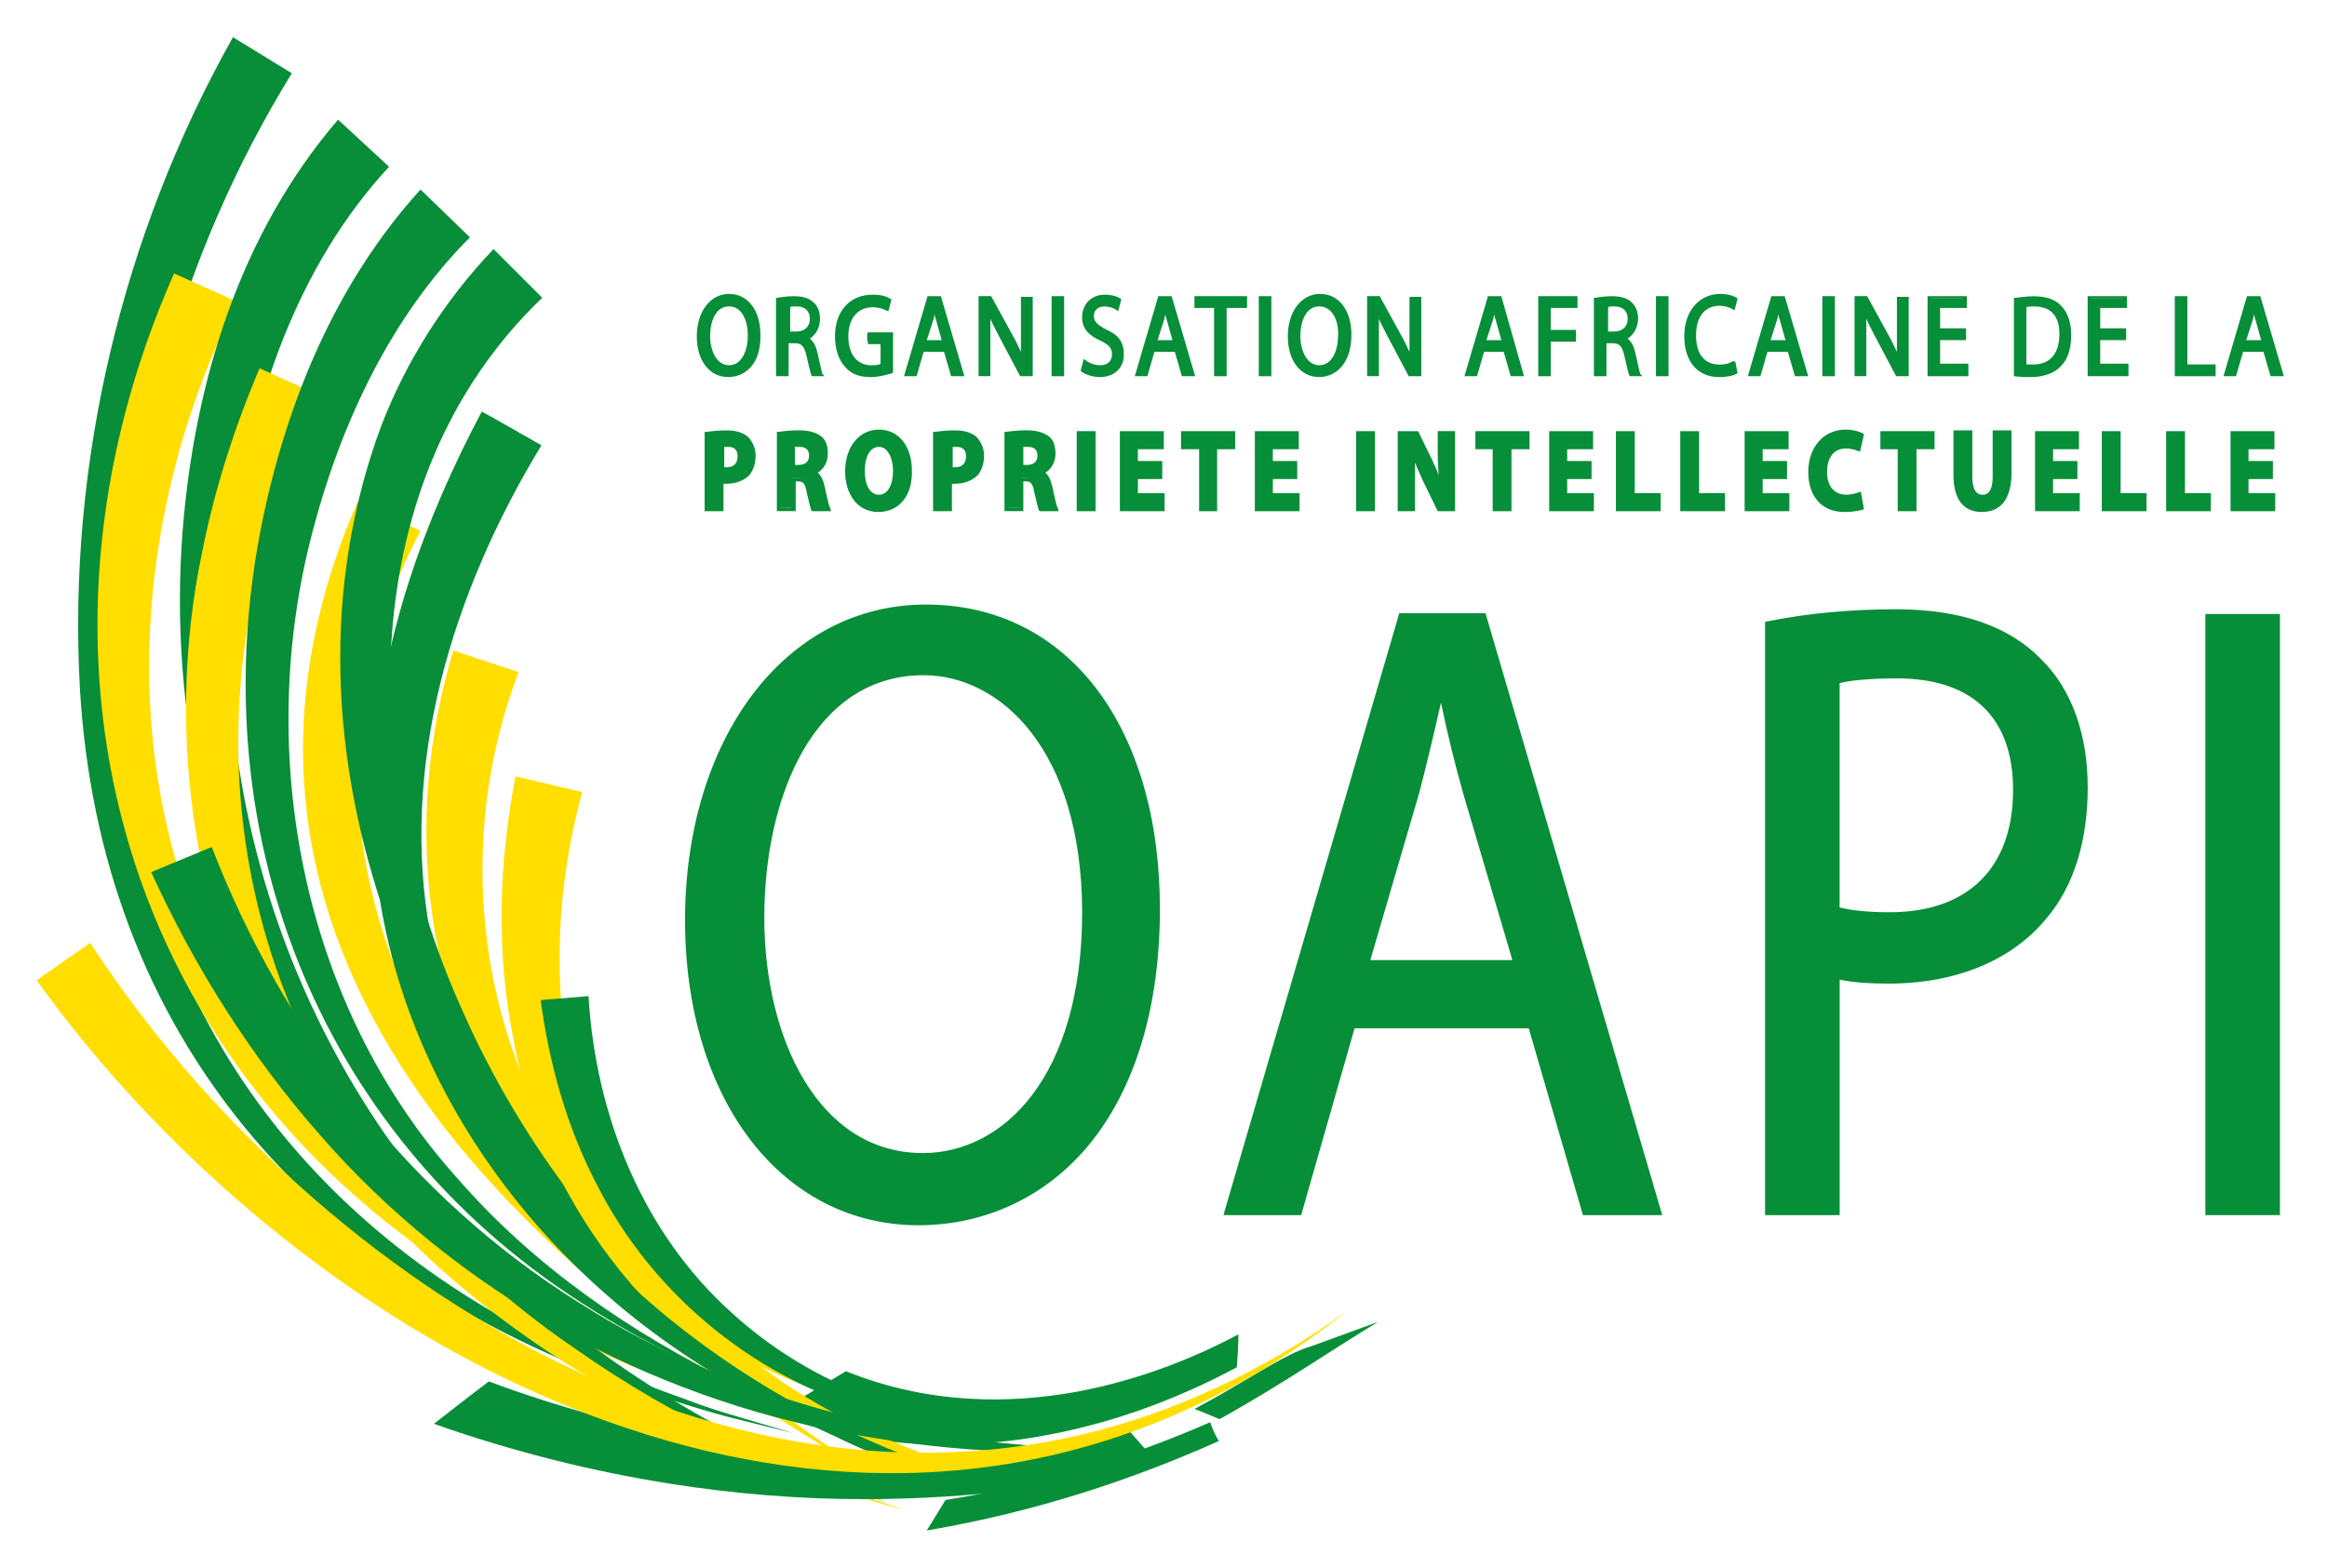 <?xml version="1.0" encoding="UTF-8"?>
<svg id="Calque_1" data-name="Calque 1" xmlns="http://www.w3.org/2000/svg" viewBox="0 0 418.45 282.04">
  <defs>
    <style>
      .cls-1, .cls-2, .cls-3, .cls-4 {
        stroke-width: 0px;
      }

      .cls-1, .cls-4 {
        fill: #078e38;
      }

      .cls-2 {
        fill: #088d38;
      }

      .cls-3 {
        fill: #ffde00;
      }

      .cls-4 {
        fill-rule: evenodd;
      }
    </style>
  </defs>
  <g>
    <g>
      <path class="cls-1" d="M207.87,163.37c0,36.7-19.2,56.18-42.63,56.18s-41.21-21.88-41.21-54.06c0-33.87,18.07-56.03,42.63-56.03s41.21,22.3,41.21,53.92ZM136.6,165.07c0,22.72,10.59,43.19,29.22,43.19s29.36-20.04,29.36-44.32c0-21.17-9.46-43.33-29.22-43.33-19.48,0-29.36,21.17-29.36,44.46Z"/>
      <path class="cls-1" d="M165.25,220.39c-24.7,0-42.06-22.58-42.06-54.91s17.78-56.74,43.33-56.74,42.06,22.02,42.06,54.76c0,17.5-4.38,32.18-12.7,42.34-7.62,9.32-18.63,14.54-30.63,14.54ZM166.52,110.16c-24.56,0-41.78,22.72-41.78,55.19s16.66,53.35,40.51,53.35c25.41,0,41.78-21.74,41.78-55.33,0-31.76-16.23-53.21-40.51-53.21ZM165.95,209.1c-19.76,0-30.06-22.16-30.06-44.04s9.32-45.31,30.21-45.31c9.46,0,17.22,4.94,22.72,14.11,4.8,8.05,7.34,18.63,7.34,30.06,0,27.1-12.14,45.17-30.21,45.17ZM166.09,121.45c-19.76,0-28.65,21.88-28.65,43.61s9.74,42.34,28.51,42.34c14.26,0,28.65-13.41,28.65-43.47-.14-29.22-14.82-42.48-28.51-42.48Z"/>
    </g>
    <g>
      <path class="cls-1" d="M242.88,184.26l-9.6,33.59h-12.28l31.19-106.71h14.26l31.33,106.71h-12.7l-9.74-33.59h-32.46ZM272.94,173.53l-9.03-30.63c-1.98-6.92-3.39-13.27-4.8-19.48h-.28c-1.41,6.35-2.82,12.84-4.66,19.34l-9.03,30.91h27.81v-.14Z"/>
      <path class="cls-1" d="M298.91,218.56h-14.26l-9.74-33.59h-31.33l-9.6,33.59h-13.97l.28-.99,31.33-107.27h15.53l.14.56,31.62,107.69ZM285.79,217.01h11.01l-30.77-105.01h-13.13l-30.77,105.01h10.59l9.6-33.59h33.73l9.74,33.59ZM274.07,174.38h-29.78l9.32-31.9c1.55-5.65,2.96-11.72,4.66-19.2l.14-.56h1.55l.42,1.83c1.27,5.79,2.54,11.72,4.52,18.21l9.17,31.62ZM246.41,172.69h25.55l-8.75-29.64c-1.69-5.93-2.96-11.29-4.09-16.66-1.41,6.21-2.68,11.57-3.95,16.37l-8.75,29.92Z"/>
    </g>
    <g>
      <path class="cls-1" d="M318.11,112.42c5.79-1.13,13.27-2.12,22.72-2.12,11.72,0,20.32,3.11,25.69,8.89,5.08,5.08,8.05,12.84,8.05,22.3s-2.4,17.22-7.06,22.72c-6.21,7.76-16.51,11.72-28.09,11.72-3.53,0-6.77-.14-9.6-.99v42.77h-11.86v-105.29h.14ZM329.96,163.94c2.54.85,5.79,1.13,9.74,1.13,14.26,0,23.01-8.05,23.01-22.72s-8.61-20.89-21.6-20.89c-5.22,0-9.17.42-11.15,1.13v41.36Z"/>
      <path class="cls-1" d="M330.81,218.56h-13.41v-106.71l.71-.14c7.06-1.41,14.82-2.12,22.87-2.12,11.72,0,20.47,3.11,26.25,9.17,5.36,5.36,8.19,13.41,8.19,22.87s-2.4,17.5-7.2,23.29c-6.21,7.76-16.37,12-28.65,12-2.96,0-6.07-.14-8.75-.71v42.34h0ZM318.96,217.01h10.3v-43.05l.99.28c2.82.85,6.21.99,9.32.99,11.72,0,21.45-4.09,27.38-11.43,4.52-5.5,6.92-12.99,6.92-22.3s-2.82-16.66-7.76-21.74c-5.5-5.79-13.97-8.61-25.12-8.61-7.76,0-15.1.71-21.88,1.98v103.88h-.14ZM339.85,165.77c-4.23,0-7.48-.42-10.02-1.13l-.56-.14v-42.63l.56-.14c2.26-.71,6.63-1.13,11.43-1.13,14.26,0,22.44,7.9,22.44,21.74-.14,14.82-8.75,23.43-23.85,23.43ZM330.81,163.23c2.26.56,5.22.85,9.03.85,14.11,0,22.16-8.05,22.16-22.02,0-12.99-7.34-20.04-20.89-20.04-4.23,0-8.05.28-10.3.85v40.37h0Z"/>
    </g>
    <g>
      <path class="cls-1" d="M409.15,111.15v106.71h-11.86v-106.71h11.86Z"/>
      <path class="cls-1" d="M409.99,218.56h-13.41v-108.12h13.41v108.12ZM398.14,217.01h10.3v-105.01h-10.3v105.01Z"/>
    </g>
  </g>
  <g>
    <path class="cls-3" d="M93.26,120.89c-10.44,27.38-8.33,59,6.49,84.55,14.82,26.11,41.64,45.17,71.56,50.25-15.24-1.55-30.21-6.63-43.33-14.82-26.82-16.23-46.01-44.88-50.25-76.36-2.26-15.81-.85-32.18,3.81-47.57,0,.14,11.72,3.95,11.72,3.95h0Z"/>
    <path class="cls-3" d="M75.62,95.48c-26.96,51.09-2.12,100.5,37.54,136.35,12.84,12,27.1,22.58,41.64,32.32-15.24-8.89-30.06-18.77-43.76-29.92-27.52-22.58-52.22-52.65-56.03-89.63-1.98-18.49,1.83-37.4,9.32-54.34.14,0,11.29,5.22,11.29,5.22h0Z"/>
    <path class="cls-2" d="M52.47,13.19c-20.18,32.75-31.05,71.7-30.35,110.23.85,55.75,32.75,98.94,83.28,121.1,5.36,2.54,12.7,5.36,18.35,7.34,2.82,1.13,6.49,2.26,9.46,3.11l9.46,2.82-9.6-2.4c-5.5-1.27-13.55-3.95-19.05-5.79-57.87-20.04-95.98-63.37-99.65-125.76-2.26-40.51,7.62-81.72,27.52-117.15l10.59,6.49h0Z"/>
    <path class="cls-3" d="M42.59,54.27c-19.2,38.53-22.3,85.82-1.27,124.21,20.89,39.24,61.12,64.36,102.61,77.77-21.31-6.07-42.34-14.4-60.97-26.82C20.29,189.62,1.66,116.23,31.3,49.18l11.29,5.08h0Z"/>
    <path class="cls-2" d="M69.97,29.99c-16.51,17.78-24.98,42.48-27.81,66.48-5.93,49.97,13.83,102.19,51.94,135.5,19.05,17.08,41.78,29.5,65.77,38.39-12.14-4.09-24.14-8.75-35.57-14.82-59.56-30.06-96.68-93.01-91.46-160.06,2.12-26.54,10.16-53.21,27.95-73.96.14.14,9.17,8.47,9.17,8.47h0Z"/>
    <path class="cls-3" d="M57.98,71.34c-31.48,63.23-12.7,131.69,45.59,171.35,18.07,12.7,38.39,22.02,59.56,29.08-42.91-11.86-84.83-34.86-109.39-73.4-18.77-28.79-24.42-65.63-17.36-99.23,2.26-11.29,5.79-22.3,10.3-32.89l11.29,5.08h0Z"/>
    <path class="cls-2" d="M84.51,42.69c-14.11,14.11-23.15,33.31-28.23,52.65-10.59,39.8-2.12,85.25,25.83,116.45,13.83,15.95,31.48,28.09,50.39,37.26-9.74-4.23-19.2-9.03-28.09-14.82-47.85-30.77-68.6-85.68-57.16-140.86,4.52-21.6,13.27-42.63,28.37-59.28l8.89,8.61h0Z"/>
    <path class="cls-4" d="M219.31,255.26c11.43-6.35,20.75-12.84,28.51-17.5-3.81,1.41-7.76,2.82-12,4.38-4.94,1.41-11.72,6.35-21.03,11.29,1.55.56,3.11,1.27,4.52,1.83Z"/>
    <path class="cls-4" d="M222.69,240.01c-7.9,4.23-17.78,8.19-28.93,10.3-6.21,1.13-12.84,1.69-19.48,1.27-7.34-.42-14.82-1.98-22.16-4.94-4.23,2.54-8.47,5.08-12.84,7.76,8.89,3.25,17.93,4.94,26.54,5.36,7.9.28,15.53-.28,22.72-1.69,12.84-2.4,24.42-7.06,33.87-12.14.14-1.83.28-3.81.28-5.93Z"/>
    <path class="cls-2" d="M97.5,53.56c-34.16,32.75-33.03,86.38-14.68,127.45,18.63,42.77,56.32,78.9,102.9,88.92-23.43-3.95-45.59-14.82-64.08-29.92-46.01-38.11-74.81-105.01-53.07-163.45,4.52-11.72,11.43-22.58,20.18-31.76l8.75,8.75h0Z"/>
    <path class="cls-3" d="M104.7,142.48c-7.62,27.81-5.08,59,12,82.85,17.22,24.56,46.44,37.97,75.37,43.33-14.96-1.83-29.92-5.36-43.76-11.86-28.51-12.42-50.67-39.1-56.03-70.15-3.11-15.53-2.54-31.62.42-47l12,2.82h0Z"/>
    <path class="cls-1" d="M105.83,179.18c1.27,21.31,9.6,42.48,25.83,57.02,16.23,14.82,38.82,21.88,60.69,20.04-11.01,1.55-22.3.99-33.31-1.83-22.16-5.5-41.5-21.03-51.8-41.5-5.36-10.3-8.47-21.6-10.02-33.03l8.61-.71h0Z"/>
    <path class="cls-2" d="M97.36,80.1c-15.95,26.25-25.69,57.59-19.9,88.36,9.88,52.93,59.42,89.63,109.95,100.92-21.03-3.67-41.5-11.43-59.85-22.87-37.54-23.01-63.8-64.36-60.27-109.53,1.27-22.16,9.03-43.47,19.34-62.95.14,0,10.73,6.07,10.73,6.07h0Z"/>
    <path class="cls-1" d="M38.08,152.36c12.84,33.17,35.43,62.81,65.91,81.86,30.63,19.62,67.75,27.24,104.02,26.39-18.21,1.41-36.7.71-54.91-2.68-36.56-6.49-71-25.55-95.56-53.78-12.42-14.11-22.58-30.21-30.35-47.28l10.87-4.52h0Z"/>
    <path class="cls-4" d="M78.02,256.1c14.82,5.22,28.93,8.61,42.2,10.73,12.42,1.98,24.14,2.82,35.15,2.82,20.32,0,38.11-2.68,53.21-6.07-1.83-1.98-3.67-4.09-5.5-6.21-12.56,2.4-27.95,4.66-45.87,4.38-20.32-.28-43.9-3.81-69.3-13.27-3.39,2.54-6.63,5.08-9.88,7.62Z"/>
    <path class="cls-3" d="M16.2,169.58c40.79,62.39,121.95,113.34,197.04,82.43,10.3-4.23,20.04-9.74,29.22-16.37-8.75,6.92-18.35,12.99-28.51,17.64-76.22,35.15-162.18-14.26-207.34-76.92-.14,0,9.6-6.77,9.6-6.77h0Z"/>
    <path class="cls-4" d="M217.61,255.82c-13.55,5.93-29.5,11.15-47.57,13.97-1.13,1.83-2.26,3.67-3.39,5.5,19.9-3.39,37.4-9.32,52.51-16.09-.56-.99-1.13-2.12-1.55-3.39Z"/>
  </g>
  <g>
    <g>
      <path class="cls-1" d="M136.45,60.34c0,4.8-2.54,7.2-5.5,7.2s-5.36-2.82-5.36-6.92c0-4.38,2.4-7.2,5.5-7.2,3.25-.14,5.36,2.82,5.36,6.92ZM127.28,60.48c0,2.96,1.41,5.5,3.81,5.5s3.81-2.54,3.81-5.65c0-2.68-1.27-5.65-3.81-5.65-2.54.14-3.81,2.82-3.81,5.79Z"/>
      <path class="cls-1" d="M130.95,67.82c-3.39,0-5.65-2.96-5.65-7.34s2.4-7.62,5.79-7.62,5.65,2.96,5.65,7.34c.14,5.36-2.82,7.62-5.79,7.62ZM131.09,53.7c-3.11,0-5.22,2.82-5.22,6.92s2.12,6.63,4.94,6.63c3.11,0,5.22-2.68,5.22-6.92.14-3.95-1.83-6.63-4.94-6.63ZM131.09,66.4c-2.68,0-4.09-2.96-4.09-5.93s1.27-6.07,4.09-6.07,4.09,3.11,4.09,5.93c0,3.53-1.69,6.07-4.09,6.07ZM131.09,55.11c-2.4,0-3.39,2.68-3.39,5.36,0,2.54,1.13,5.22,3.39,5.22,2.4,0,3.39-2.82,3.39-5.36,0-2.54-.99-5.22-3.39-5.22Z"/>
    </g>
    <g>
      <path class="cls-1" d="M139.98,53.7c.71-.14,1.83-.28,2.96-.28,1.69,0,2.68.28,3.39,1.13.56.56.99,1.55.99,2.68,0,1.83-.99,2.96-2.26,3.53h0c.85.42,1.41,1.41,1.69,2.82.42,1.98.71,3.25.85,3.81h-1.55c-.14-.42-.42-1.55-.85-3.25-.28-1.83-.99-2.68-2.4-2.68h-1.41v5.93h-1.55v-13.69h.14ZM141.54,60.05h1.55c1.69,0,2.68-.99,2.68-2.68,0-1.83-1.13-2.54-2.68-2.54-.71,0-1.27.14-1.55.14v5.08Z"/>
      <path class="cls-1" d="M148.31,67.67h-2.26l-.14-.14c-.14-.42-.42-1.41-.85-3.39-.42-1.98-.99-2.4-2.12-2.4h-1.13v5.93h-2.26v-14.11h.28c.71-.14,1.83-.28,2.96-.28,1.69,0,2.82.42,3.67,1.27.71.71.99,1.69.99,2.82,0,1.55-.71,2.82-1.83,3.53.71.56,1.13,1.41,1.41,2.68.42,1.83.71,3.25.85,3.67l.42.42ZM146.33,66.97h.85c-.28-.71-.42-1.83-.71-3.39-.28-1.41-.71-2.26-1.55-2.54l-.14-.14v-.42l.28-.14c1.27-.56,1.98-1.69,1.98-3.25,0-.99-.28-1.83-.85-2.4-.71-.71-1.69-.99-3.25-.99-.99,0-1.83.14-2.54.28v12.99h.85v-5.93h1.83c1.83.14,2.4,1.27,2.68,2.96.14.99.42,2.4.56,2.96ZM143.09,60.34h-1.83v-5.65l.28-.14c.28-.14.99-.14,1.55-.14,1.98,0,3.11,1.13,3.11,2.96,0,1.83-1.27,2.96-3.11,2.96ZM141.96,59.63h1.27c1.41,0,2.4-.85,2.4-2.26s-.85-2.26-2.4-2.26c-.56,0-.85,0-1.13.14v4.38h-.14Z"/>
    </g>
    <g>
      <path class="cls-1" d="M160.17,66.69c-.71.28-1.98.71-3.67.71-1.83,0-3.25-.56-4.38-1.83-.99-1.13-1.69-2.96-1.69-5.08,0-4.09,2.4-7.06,6.35-7.06,1.41,0,2.4.28,2.96.56l-.42,1.41c-.56-.28-1.41-.56-2.68-.56-2.82,0-4.8,2.12-4.8,5.5s1.83,5.5,4.52,5.5c.99,0,1.69-.14,1.98-.42v-4.09h-2.4v-1.41h3.95v6.77h.28Z"/>
      <path class="cls-1" d="M156.5,67.82c-1.98,0-3.53-.56-4.66-1.98-1.13-1.27-1.69-3.25-1.69-5.36,0-4.52,2.68-7.48,6.77-7.48,1.41,0,2.54.28,3.11.71l.28.14-.56,2.12-.42-.14c-.56-.28-1.27-.56-2.4-.56-2.68,0-4.38,1.98-4.38,5.22s1.55,5.22,4.23,5.22c.99,0,1.41-.14,1.69-.28v-3.53h-2.4v-2.12h4.52v7.2l-.14.14c-.99.28-2.4.71-3.95.71ZM156.78,53.7c-3.67,0-6.07,2.68-6.07,6.77,0,1.98.56,3.81,1.55,4.94s2.4,1.69,4.23,1.69c1.41,0,2.54-.42,3.25-.71v-6.07h-3.25v.71h2.4v4.66l-.14.14c-.42.28-1.27.42-2.26.42-2.96,0-4.94-2.26-4.94-5.93s1.98-5.93,5.08-5.93c1.13,0,1.83.28,2.4.42l.14-.85c-.28,0-1.27-.28-2.4-.28Z"/>
    </g>
    <g>
      <path class="cls-1" d="M165.95,63.02l-1.27,4.38h-1.55l3.95-13.69h1.83l4.09,13.69h-1.69l-1.27-4.38h-4.09ZM169.76,61.61l-1.13-3.95c-.28-.85-.42-1.69-.56-2.54h0c-.14.85-.42,1.69-.56,2.54l-1.13,3.95h3.39Z"/>
      <path class="cls-1" d="M173.43,67.67h-2.4l-1.27-4.38h-3.67l-1.27,4.38h-2.26l4.23-14.4h2.4l4.23,14.4ZM171.6,66.97h.99l-3.81-13.13h-1.27l-3.81,13.13h.85l1.27-4.38h4.66l1.13,4.38ZM170.33,61.89h-4.52l1.27-4.38c.14-.71.42-1.55.56-2.4v-.28h.56l.14.42c.14.71.28,1.55.56,2.26l1.41,4.38ZM166.66,61.18h2.68l-.99-3.53c-.14-.42-.28-.85-.28-1.13-.14.42-.14.85-.28,1.13l-1.13,3.53Z"/>
    </g>
    <g>
      <path class="cls-1" d="M176.4,67.25v-13.69h1.69l3.81,6.92c.85,1.55,1.55,3.11,2.12,4.52h0c-.14-1.83-.14-3.53-.14-5.65v-5.79h1.41v13.69h-1.55l-3.81-6.92c-.85-1.55-1.55-3.11-2.26-4.66h0c.14,1.69.14,3.39.14,5.65v5.93h-1.41Z"/>
      <path class="cls-1" d="M185.57,67.67h-2.12l-3.81-7.2c-.56-1.13-1.13-2.12-1.55-3.11v10.3h-2.12v-14.4h2.26l3.95,7.2c.56.99.99,1.98,1.41,2.82v-9.88h2.12v14.26h-.14ZM183.88,66.97h.99v-13.13h-.71v5.5c0,1.98,0,3.67.14,5.65v.14l-.56.28-.14-.28c-.56-1.41-1.27-2.82-2.12-4.38l-3.67-6.77h-1.13v13.13h.71v-5.5c0-2.26,0-3.95-.14-5.65v-.28l.56-.14.14.28c.56,1.27,1.27,2.68,2.26,4.52l3.67,6.63Z"/>
    </g>
    <g>
      <path class="cls-1" d="M191.08,53.56v13.69h-1.55v-13.69h1.55Z"/>
      <path class="cls-1" d="M191.36,67.67h-2.26v-14.4h2.26v14.4ZM189.81,66.97h.85v-13.13h-.85v13.13Z"/>
    </g>
    <g>
      <path class="cls-1" d="M195.03,65.13c.71.42,1.69.85,2.68.85,1.55,0,2.54-.99,2.54-2.4,0-1.27-.56-1.98-2.26-2.68-1.98-.85-3.11-1.98-3.11-3.95,0-2.12,1.55-3.67,3.81-3.67,1.27,0,2.12.28,2.68.71l-.42,1.41c-.42-.28-1.13-.71-2.26-.71-1.55,0-2.26,1.13-2.26,2.12,0,1.27.71,1.98,2.4,2.68,1.98.85,2.96,1.98,2.96,4.09s-1.41,3.95-4.09,3.95c-1.13,0-2.4-.42-2.96-.85l.28-1.55Z"/>
      <path class="cls-1" d="M197.71,67.82c-1.13,0-2.54-.42-3.25-.99l-.14-.14.56-2.12.42.28c.71.56,1.69.85,2.54.85,1.27,0,2.12-.71,2.12-1.98,0-1.13-.56-1.69-1.98-2.4-2.26-.99-3.39-2.26-3.39-4.23,0-2.4,1.69-4.09,4.09-4.09,1.41,0,2.4.42,2.82.71l.14.14-.56,2.12-.42-.28c-.42-.28-1.13-.56-2.12-.56-1.41,0-1.83.99-1.83,1.69,0,.99.56,1.55,2.12,2.4,2.26.99,3.25,2.26,3.25,4.38.14,2.12-1.27,4.23-4.38,4.23ZM195.03,66.55c.71.42,1.69.71,2.68.71,2.82,0,3.81-1.98,3.81-3.67,0-1.83-.85-2.82-2.82-3.67-1.55-.71-2.54-1.41-2.54-2.96,0-1.13.85-2.4,2.54-2.4.85,0,1.55.28,1.98.42l.28-.85c-.42-.28-1.13-.42-2.26-.42-2.12,0-3.53,1.41-3.53,3.39,0,1.69.85,2.82,2.96,3.53,1.69.85,2.4,1.69,2.4,3.11,0,1.69-1.13,2.68-2.82,2.68-.85,0-1.69-.28-2.54-.71l-.14.85Z"/>
    </g>
    <g>
      <path class="cls-1" d="M207.45,63.02l-1.27,4.38h-1.55l3.95-13.69h1.83l4.09,13.69h-1.69l-1.27-4.38h-4.09ZM211.26,61.61l-1.13-3.95c-.28-.85-.42-1.69-.56-2.54h0c-.14.85-.42,1.69-.56,2.54l-1.13,3.95h3.39Z"/>
      <path class="cls-1" d="M214.93,67.67h-2.4l-1.27-4.38h-3.67l-1.27,4.38h-2.26l4.23-14.4h2.4l4.23,14.4ZM213.1,66.97h.99l-3.81-13.13h-1.27l-3.81,13.13h.85l1.27-4.38h4.66l1.13,4.38ZM211.68,61.89h-4.52l1.27-4.38c.14-.71.42-1.55.56-2.4v-.28h.56l.14.42c.14.71.28,1.55.56,2.26l1.41,4.38ZM208.16,61.18h2.68l-.99-3.53c-.14-.42-.28-.85-.28-1.13-.14.42-.14.85-.28,1.13l-1.13,3.53Z"/>
    </g>
    <g>
      <path class="cls-1" d="M218.74,55.11h-3.53v-1.55h8.75v1.55h-3.67v12.28h-1.55v-12.28Z"/>
      <path class="cls-1" d="M220.58,67.67h-2.26v-12.28h-3.53v-2.12h9.46v2.12h-3.67v12.28h0ZM219.02,66.97h.85v-12.28h3.67v-.85h-8.05v.85h3.53v12.28h0Z"/>
    </g>
    <g>
      <path class="cls-1" d="M228.34,53.56v13.69h-1.55v-13.69h1.55Z"/>
      <path class="cls-1" d="M228.62,67.67h-2.26v-14.4h2.26v14.4ZM227.07,66.97h.85v-13.13h-.85v13.13Z"/>
    </g>
    <g>
      <path class="cls-1" d="M242.74,60.34c0,4.8-2.54,7.2-5.5,7.2s-5.36-2.82-5.36-6.92c0-4.38,2.4-7.2,5.5-7.2,3.25-.14,5.36,2.82,5.36,6.92ZM233.56,60.48c0,2.96,1.41,5.5,3.81,5.5s3.81-2.54,3.81-5.65c0-2.68-1.27-5.65-3.81-5.65-2.68.14-3.81,2.82-3.81,5.79Z"/>
      <path class="cls-1" d="M237.23,67.82c-3.39,0-5.65-2.96-5.65-7.34s2.4-7.62,5.79-7.62,5.65,2.96,5.65,7.34c0,5.36-2.96,7.62-5.79,7.62ZM237.37,53.7c-3.11,0-5.22,2.82-5.22,6.92s2.12,6.63,4.94,6.63c3.11,0,5.22-2.68,5.22-6.92,0-3.95-1.98-6.63-4.94-6.63ZM237.23,66.4c-2.68,0-4.09-2.96-4.09-5.93s1.27-6.07,4.09-6.07,4.09,3.11,4.09,5.93c.14,3.53-1.69,6.07-4.09,6.07ZM237.23,55.11c-2.4,0-3.39,2.68-3.39,5.36,0,2.54,1.13,5.22,3.39,5.22,2.4,0,3.39-2.82,3.39-5.36.14-2.54-.99-5.22-3.39-5.22Z"/>
    </g>
    <g>
      <path class="cls-1" d="M246.27,67.25v-13.69h1.69l3.81,6.92c.85,1.55,1.55,3.11,2.12,4.52h0c-.14-1.83-.14-3.53-.14-5.65v-5.79h1.41v13.69h-1.55l-3.81-6.92c-.85-1.55-1.55-3.11-2.26-4.66h0c.14,1.69.14,3.39.14,5.65v5.93h-1.41Z"/>
      <path class="cls-1" d="M255.44,67.67h-2.12l-3.81-7.2c-.56-1.13-1.13-2.12-1.55-3.11v10.3h-2.12v-14.4h2.26l3.95,7.2c.56.99.99,1.98,1.41,2.82v-9.88h2.12v14.26h-.14ZM253.75,66.97h.99v-13.13h-.71v5.5c0,1.98,0,3.67.14,5.65v.14l-.56.28-.14-.28c-.56-1.41-1.27-2.82-2.12-4.38l-3.67-6.77h-1.13v13.13h.71v-5.5c0-2.4,0-3.95-.14-5.65v-.28l.56-.14.14.28c.56,1.27,1.27,2.68,2.26,4.52l3.67,6.63Z"/>
    </g>
    <g>
      <path class="cls-1" d="M266.59,63.02l-1.27,4.38h-1.55l3.95-13.69h1.83l4.09,13.69h-1.69l-1.27-4.38h-4.09ZM270.4,61.61l-1.13-3.95c-.28-.85-.42-1.69-.56-2.54h0c-.14.85-.42,1.69-.56,2.54l-1.13,3.95h3.39Z"/>
      <path class="cls-1" d="M274.07,67.67h-2.4l-1.27-4.38h-3.53l-1.27,4.38h-2.26l4.23-14.4h2.4l4.09,14.4ZM272.24,66.97h.99l-3.81-13.13h-1.27l-3.81,13.13h.85l1.27-4.38h4.66l1.13,4.38ZM270.97,61.89h-4.52l1.27-4.38c.14-.71.42-1.41.56-2.4v-.28h.56l.14.42c.14.71.28,1.55.56,2.4l1.41,4.23ZM267.3,61.18h2.68l-.99-3.53c-.14-.42-.28-.85-.28-1.13-.14.42-.14.85-.28,1.13l-1.13,3.53Z"/>
    </g>
    <g>
      <path class="cls-1" d="M277.04,53.56h6.35v1.55h-4.8v4.52h4.52v1.41h-4.52v6.21h-1.55v-13.69Z"/>
      <path class="cls-1" d="M278.87,67.67h-2.26v-14.4h7.06v2.12h-4.8v3.95h4.52v2.12h-4.52v6.21ZM277.32,66.97h.85v-6.21h4.52v-.85h-4.52v-5.22h4.8v-.85h-5.65v13.13Z"/>
    </g>
    <g>
      <path class="cls-1" d="M287.2,53.7c.71-.14,1.83-.28,2.96-.28,1.69,0,2.68.28,3.39,1.13.56.56.99,1.55.99,2.68,0,1.83-.99,2.96-2.26,3.53h0c.85.42,1.41,1.41,1.69,2.82.42,1.98.71,3.25.85,3.81h-1.55c-.14-.42-.42-1.55-.85-3.25-.28-1.83-.99-2.68-2.4-2.68h-1.41v5.93h-1.55v-13.69h.14ZM288.61,60.05h1.55c1.69,0,2.68-.99,2.68-2.68,0-1.83-1.13-2.54-2.68-2.54-.71,0-1.27.14-1.55.14v5.08Z"/>
      <path class="cls-1" d="M295.38,67.67h-2.26l-.14-.14c-.14-.42-.42-1.41-.85-3.39-.42-1.98-.99-2.4-2.12-2.4h-1.13v5.93h-2.26v-14.11h.28c.71-.14,1.83-.28,2.96-.28,1.69,0,2.82.42,3.67,1.27.71.71.99,1.69.99,2.82,0,1.55-.71,2.82-1.83,3.53.71.56,1.13,1.41,1.41,2.68.42,1.83.71,3.25.85,3.67l.42.42ZM293.55,66.97h.85c-.28-.71-.42-1.83-.71-3.39-.28-1.41-.85-2.26-1.55-2.54l-.14-.14v-.42l.28-.14c1.27-.56,1.98-1.69,1.98-3.25,0-.99-.28-1.83-.85-2.4-.71-.71-1.69-.99-3.25-.99-.99,0-1.83.14-2.54.28v12.99h.85v-5.93h1.83c1.83.14,2.4,1.27,2.68,2.96,0,.99.28,2.4.56,2.96ZM290.16,60.34h-1.83v-5.65l.28-.14c.28-.14.99-.14,1.55-.14,1.98,0,3.11,1.13,3.11,2.96s-1.27,2.96-3.11,2.96ZM289.03,59.63h1.27c1.41,0,2.4-.85,2.4-2.26s-.85-2.26-2.4-2.26c-.56,0-.85,0-1.13.14v4.38h-.14Z"/>
    </g>
    <g>
      <path class="cls-1" d="M299.62,53.56v13.69h-1.55v-13.69h1.55Z"/>
      <path class="cls-1" d="M300.04,67.67h-2.26v-14.4h2.26v14.4ZM298.49,66.97h.85v-13.13h-.85v13.13Z"/>
    </g>
    <g>
      <path class="cls-1" d="M312.18,66.83c-.56.28-1.69.71-3.11.71-3.39,0-5.79-2.4-5.79-6.92s2.54-7.2,6.21-7.2c1.41,0,2.4.42,2.82.56l-.42,1.41c-.56-.28-1.41-.56-2.4-.56-2.82,0-4.66,2.12-4.66,5.65s1.69,5.5,4.52,5.5c.99,0,1.83-.28,2.54-.56l.28,1.41Z"/>
      <path class="cls-1" d="M309.08,67.82c-3.81,0-6.21-2.82-6.21-7.34s2.68-7.62,6.49-7.62c1.69,0,2.68.56,2.96.71l.14.14-.56,2.12-.42-.28c-.56-.28-1.41-.56-2.26-.56-2.68,0-4.23,1.98-4.23,5.36s1.55,5.22,4.23,5.22c.85,0,1.69-.14,2.26-.56h.56s.42,2.12.42,2.12l-.28.14c-.42.28-1.55.56-3.11.56ZM309.36,53.7c-3.53,0-5.79,2.82-5.79,6.92s2.12,6.63,5.5,6.63c1.27,0,2.26-.28,2.68-.56l-.14-.71c-.71.28-1.41.42-2.26.42-2.96,0-4.94-2.26-4.94-5.93s1.83-6.07,4.94-6.07c.85,0,1.55.14,2.12.42l.14-.85c-.14,0-.99-.28-2.26-.28Z"/>
    </g>
    <g>
      <path class="cls-1" d="M317.69,63.02l-1.27,4.38h-1.55l3.95-13.69h1.83l4.09,13.69h-1.69l-1.27-4.38h-4.09ZM321.5,61.61l-1.13-3.95c-.28-.85-.42-1.69-.56-2.54h0c-.14.85-.42,1.69-.56,2.54l-1.13,3.95h3.39Z"/>
      <path class="cls-1" d="M325.17,67.67h-2.4l-1.27-4.38h-3.67l-1.27,4.38h-2.26l4.23-14.4h2.4l4.23,14.4ZM323.33,66.97h.99l-3.81-13.13h-1.41l-3.81,13.13h.85l1.27-4.38h4.66l1.27,4.38ZM322.06,61.89h-4.52l1.27-4.38c.14-.71.42-1.41.56-2.4v-.28h.56l.14.42c.14.71.28,1.55.56,2.4l1.41,4.23ZM318.39,61.18h2.68l-.99-3.53c-.14-.42-.28-.85-.28-1.13-.14.42-.14.85-.28,1.13l-1.13,3.53Z"/>
    </g>
    <g>
      <path class="cls-1" d="M329.68,53.56v13.69h-1.55v-13.69h1.55Z"/>
      <path class="cls-1" d="M329.96,67.67h-2.26v-14.4h2.26v14.4ZM328.41,66.97h.85v-13.13h-.85v13.13Z"/>
    </g>
    <g>
      <path class="cls-1" d="M333.92,67.25v-13.69h1.69l3.81,6.92c.85,1.55,1.55,3.11,2.12,4.52h0c-.14-1.83-.14-3.53-.14-5.65v-5.79h1.41v13.69h-1.55l-3.81-6.92c-.85-1.55-1.55-3.11-2.26-4.66h0c.14,1.69.14,3.39.14,5.65v5.93h-1.41Z"/>
      <path class="cls-1" d="M343.09,67.67h-2.12l-3.81-7.2c-.56-1.13-1.13-2.12-1.55-3.11v10.3h-2.12v-14.4h2.26l3.95,7.2c.56.99.99,1.98,1.41,2.82v-9.88h2.12v14.26h-.14ZM341.4,66.97h.99v-13.13h-.71v5.5c0,1.98,0,3.67.14,5.65v.14l-.56.28-.14-.28c-.56-1.41-1.27-2.82-2.12-4.38l-3.67-6.77h-1.13v13.13h.71v-5.5c0-2.4,0-3.95-.14-5.65v-.28l.56-.14.14.28c.56,1.27,1.27,2.68,2.26,4.52l3.67,6.63Z"/>
    </g>
    <g>
      <path class="cls-1" d="M353.11,60.9h-4.66v4.94h5.08v1.55h-6.63v-13.69h6.35v1.55h-4.8v4.09h4.66v1.55h0Z"/>
      <path class="cls-1" d="M353.96,67.67h-7.34v-14.4h7.06v2.12h-4.8v3.67h4.66v2.12h-4.66v4.23h5.08v2.26h0ZM347.33,66.97h5.93v-.85h-5.08v-5.65h4.66v-.85h-4.66v-5.08h4.8v-.85h-5.65v13.27Z"/>
    </g>
    <g>
      <path class="cls-1" d="M362.57,53.7c.99-.14,1.98-.28,3.25-.28,2.26,0,3.81.56,4.8,1.69.99,1.13,1.69,2.68,1.69,4.94s-.56,4.09-1.69,5.36c-1.13,1.27-2.96,1.98-5.22,1.98-1.13,0-1.98,0-2.82-.14v-13.55h0ZM363.98,65.84c.42.14.99.14,1.55.14,3.25,0,5.08-2.12,5.08-5.79,0-3.25-1.55-5.36-4.8-5.36-.85,0-1.41.14-1.83.14v10.87h0Z"/>
      <path class="cls-1" d="M365.25,67.82c-.99,0-1.98,0-2.82-.14h-.28v-14.11h.28c1.13-.14,2.26-.28,3.25-.28,2.26,0,3.95.56,5.08,1.83,1.13,1.27,1.69,2.96,1.69,5.22s-.56,4.23-1.83,5.5c-.99,1.13-2.96,1.98-5.36,1.98ZM362.85,66.97c.71.14,1.55.14,2.4.14,2.26,0,3.95-.71,4.94-1.83,1.13-1.27,1.69-2.96,1.69-5.08,0-1.98-.56-3.53-1.55-4.66s-2.54-1.55-4.52-1.55c-.99,0-1.98.14-2.96.28v12.7ZM365.53,66.4c-.71,0-1.27,0-1.55-.14h-.28v-11.43h.28c.28-.14.99-.14,1.83-.14,1.55,0,2.82.42,3.67,1.27.99.99,1.41,2.4,1.41,4.38,0,3.81-1.83,6.07-5.36,6.07ZM364.4,65.56h1.27c2.96,0,4.66-1.98,4.66-5.5,0-1.69-.42-2.96-1.27-3.81-.71-.71-1.83-1.13-3.25-1.13-.71,0-1.13,0-1.41.14v10.3Z"/>
    </g>
    <g>
      <path class="cls-1" d="M381.91,60.9h-4.66v4.94h5.08v1.55h-6.63v-13.69h6.35v1.55h-4.8v4.09h4.66v1.55Z"/>
      <path class="cls-1" d="M382.75,67.67h-7.34v-14.4h7.06v2.12h-4.8v3.67h4.66v2.12h-4.66v4.23h5.08v2.26ZM376.12,66.97h5.93v-.85h-5.08v-5.65h4.66v-.85h-4.66v-5.08h4.8v-.85h-5.79v13.27h.14Z"/>
    </g>
    <g>
      <path class="cls-1" d="M391.36,53.56h1.55v12.28h5.08v1.55h-6.63v-13.83Z"/>
      <path class="cls-1" d="M398.28,67.67h-7.2v-14.4h2.26v12.28h5.08v2.12h-.14ZM391.65,66.97h5.93v-.85h-5.08v-12.28h-.85v13.13Z"/>
    </g>
    <g>
      <path class="cls-1" d="M403.08,63.02l-1.27,4.38h-1.55l3.95-13.69h1.83l4.09,13.69h-1.69l-1.27-4.38h-4.09ZM407.03,61.61l-1.13-3.95c-.28-.85-.42-1.69-.56-2.54h0c-.14.85-.42,1.69-.56,2.54l-1.13,3.95h3.39Z"/>
      <path class="cls-1" d="M410.7,67.67h-2.4l-1.27-4.38h-3.67l-1.27,4.38h-2.26l4.23-14.4h2.4l4.23,14.4ZM408.87,66.97h.99l-3.81-13.13h-1.27l-3.81,13.13h.85l1.27-4.38h4.66l1.13,4.38ZM407.45,61.89h-4.52l1.27-4.38c.14-.71.42-1.41.56-2.4v-.28h.56l.14.42c.14.71.28,1.55.56,2.4l1.41,4.23ZM403.93,61.18h2.68l-.99-3.53c-.14-.42-.28-.85-.28-1.13-.14.42-.14.85-.28,1.13l-1.13,3.53Z"/>
    </g>
    <g>
      <path class="cls-1" d="M127.14,77.98c.85-.14,1.98-.28,3.67-.28s2.82.42,3.67,1.13c.71.71,1.27,1.83,1.27,3.25s-.42,2.54-1.13,3.25c-.85.99-2.26,1.41-3.81,1.41h-.85v4.94h-2.82v-13.69ZM129.82,84.33c.28,0,.56.14.85.14,1.41,0,2.26-.85,2.26-2.26,0-1.27-.71-1.98-2.12-1.98-.56,0-.85,0-1.13.14v3.95h.14Z"/>
      <path class="cls-1" d="M130.1,91.95h-3.39v-14.26h.28c.99-.14,2.26-.28,3.67-.28,1.69,0,2.96.42,3.81,1.13.85.85,1.41,2.12,1.41,3.39,0,1.41-.42,2.68-1.13,3.53-.99.99-2.4,1.55-4.09,1.55h-.56v4.94h0ZM127.42,91.25h1.98v-4.94h1.27c1.55,0,2.82-.42,3.53-1.27.71-.71.99-1.83.99-3.11,0-1.13-.42-2.26-1.13-2.96s-1.83-.99-3.39-.99c-1.27,0-2.4.14-3.25.28,0,0,0,12.99,0,12.99ZM130.67,84.75c-.42,0-.71,0-.99-.14h-.28v-4.52l.28-.14c.14,0,.56-.14,1.27-.14,1.55,0,2.4.85,2.4,2.4s-1.13,2.54-2.68,2.54ZM130.1,84.05h.56c1.27,0,1.98-.71,1.98-1.98,0-1.13-.56-1.69-1.69-1.69h-.71v3.67h-.14Z"/>
    </g>
    <g>
      <path class="cls-1" d="M139.98,77.98c.85-.14,2.12-.28,3.53-.28,1.69,0,2.96.28,3.81,1.13.71.71,1.13,1.55,1.13,2.82,0,1.69-1.13,2.96-2.12,3.39h0c.85.42,1.27,1.27,1.55,2.54.42,1.55.71,3.39.99,3.81h-2.68c-.14-.42-.42-1.55-.85-3.25-.28-1.69-.85-2.12-1.98-2.26h-.85v5.36h-2.68v-13.27h.14ZM142.52,83.91h.99c1.27,0,2.12-.71,2.12-1.98s-.71-1.83-1.98-1.98c-.71,0-.99,0-1.27.14v3.81h.14Z"/>
      <path class="cls-1" d="M149.44,91.95h-3.39l-.14-.14c-.14-.28-.28-.85-.85-3.25-.28-1.69-.71-1.98-1.55-1.98h-.42v5.36h-3.39v-14.26h.28c.99-.14,2.26-.28,3.67-.28,1.98,0,3.11.42,4.09,1.13.85.71,1.13,1.83,1.13,3.11,0,1.55-.85,2.82-1.83,3.39.56.42.99,1.27,1.27,2.54.14.42.14.85.28,1.27.28,1.13.42,2.12.71,2.54l.14.56ZM146.33,91.25h2.12c-.14-.56-.28-1.27-.56-2.12-.14-.42-.14-.85-.28-1.27-.28-1.27-.71-1.98-1.41-2.4l-.14-.14v-.42l.14-.14c.99-.42,1.83-1.55,1.83-3.11,0-1.13-.28-1.98-.99-2.68s-1.83-.99-3.53-.99c-1.13,0-2.26.14-3.25.28v12.99h1.98v-5.36h1.13c1.27,0,1.98.71,2.26,2.54.28,1.41.56,2.4.71,2.82ZM143.65,84.33h-1.41v-4.38h.28c.28-.14.71-.14,1.27-.14,1.41,0,2.26.85,2.26,2.26,0,1.27-.99,2.26-2.4,2.26ZM142.95,83.62h.71c1.13,0,1.83-.56,1.83-1.69,0-.99-.56-1.55-1.69-1.55h-.85s0,3.25,0,3.25Z"/>
    </g>
    <g>
      <path class="cls-1" d="M163.7,84.61c0,4.52-2.4,7.2-5.79,7.2s-5.5-3.11-5.5-7.06,2.26-7.2,5.79-7.2,5.5,3.25,5.5,7.06ZM155.23,84.75c0,2.68,1.13,4.66,2.82,4.66,1.83,0,2.82-1.98,2.82-4.66,0-2.54-.99-4.66-2.82-4.66s-2.82,1.98-2.82,4.66Z"/>
      <path class="cls-1" d="M157.91,92.09c-3.53,0-5.93-2.96-5.93-7.34s2.54-7.48,6.07-7.48,5.93,2.96,5.93,7.34c.14,4.52-2.26,7.48-6.07,7.48ZM158.19,77.98c-3.25,0-5.36,2.82-5.36,6.92s2.12,6.63,5.22,6.63c3.39,0,5.5-2.68,5.5-6.92-.14-3.39-1.83-6.63-5.36-6.63ZM158.05,89.69c-1.98,0-3.25-1.98-3.25-4.94s1.27-5.08,3.25-5.08c1.83,0,3.25,1.98,3.25,4.94,0,3.11-1.27,5.08-3.25,5.08ZM158.05,80.38c-1.55,0-2.54,1.69-2.54,4.38,0,2.54.99,4.23,2.54,4.23s2.54-1.69,2.54-4.38c0-1.98-.85-4.23-2.54-4.23Z"/>
    </g>
    <g>
      <path class="cls-1" d="M168.07,77.98c.85-.14,1.98-.28,3.67-.28s2.82.42,3.67,1.13c.71.71,1.27,1.83,1.27,3.25s-.42,2.54-1.13,3.25c-.85.99-2.26,1.41-3.81,1.41h-.85v4.94h-2.82v-13.69ZM170.75,84.33c.28,0,.56.14.85.14,1.41,0,2.26-.85,2.26-2.26,0-1.27-.71-1.98-2.12-1.98-.56,0-.85,0-1.13.14v3.95h.14Z"/>
      <path class="cls-1" d="M171.18,91.95h-3.39v-14.26h.28c.99-.14,2.26-.28,3.67-.28,1.69,0,2.96.42,3.81,1.13.85.85,1.41,2.12,1.41,3.39,0,1.41-.42,2.68-1.13,3.53-.99.99-2.4,1.55-4.09,1.55h-.56v4.94h0ZM168.49,91.25h1.98v-4.94h1.27c1.55,0,2.82-.42,3.53-1.27.71-.71.99-1.83.99-3.11,0-1.13-.42-2.26-1.13-2.96s-1.83-.99-3.39-.99c-1.27,0-2.4.14-3.25.28,0,0,0,12.99,0,12.99ZM171.74,84.75c-.42,0-.71,0-.99-.14h-.28v-4.52l.28-.14c.14,0,.56-.14,1.27-.14,1.55,0,2.4.85,2.4,2.4-.14,1.55-1.13,2.54-2.68,2.54ZM171.18,84.05h.56c1.27,0,1.98-.71,1.98-1.98,0-1.13-.56-1.69-1.69-1.69h-.71v3.67h-.14Z"/>
    </g>
    <g>
      <path class="cls-1" d="M180.92,77.98c.85-.14,2.12-.28,3.53-.28,1.69,0,2.96.28,3.81,1.13.71.71,1.13,1.55,1.13,2.82,0,1.69-1.13,2.96-2.12,3.39h0c.85.42,1.27,1.27,1.55,2.54.42,1.55.71,3.39.99,3.81h-2.68c-.14-.42-.42-1.55-.85-3.25-.28-1.69-.85-2.12-1.98-2.26h-.71v5.36h-2.68v-13.27ZM183.6,83.91h.99c1.27,0,2.12-.71,2.12-1.98s-.71-1.83-1.98-1.98c-.71,0-.99,0-1.27.14v3.81h.14Z"/>
      <path class="cls-1" d="M190.37,91.95h-3.39l-.14-.14c-.14-.28-.28-.85-.85-3.25-.28-1.69-.71-1.98-1.55-1.98h-.42v5.36h-3.39v-14.26h.28c.99-.14,2.26-.28,3.67-.28,1.98,0,3.11.42,4.09,1.13.85.71,1.13,1.83,1.13,3.11,0,1.55-.85,2.82-1.83,3.39.56.42.99,1.27,1.27,2.54.14.42.14.85.28,1.27.28,1.13.42,2.12.71,2.54l.14.56ZM187.41,91.25h2.12c-.14-.56-.28-1.27-.56-2.12-.14-.42-.14-.85-.28-1.27-.28-1.27-.71-1.98-1.41-2.4l-.14-.14v-.42l.14-.14c.99-.42,1.83-1.55,1.83-3.11,0-1.13-.28-1.98-.99-2.68s-1.83-.99-3.53-.99c-1.13,0-2.26.14-3.25.28v12.99h1.98v-5.36h1.13c1.27,0,1.98.71,2.26,2.54.28,1.41.56,2.4.71,2.82ZM184.73,84.33h-1.41v-4.38h.28c.28-.14.71-.14,1.27-.14,1.41,0,2.26.85,2.26,2.26,0,1.27-.99,2.26-2.4,2.26ZM184.02,83.62h.71c1.13,0,1.83-.56,1.83-1.69,0-.99-.56-1.55-1.69-1.55h-.85v3.25Z"/>
    </g>
    <g>
      <path class="cls-1" d="M196.72,77.84v13.69h-2.68v-13.69h2.68Z"/>
      <path class="cls-1" d="M197.01,91.95h-3.39v-14.4h3.39v14.4ZM194.32,91.25h1.98v-13.13h-1.98v13.13Z"/>
    </g>
    <g>
      <path class="cls-1" d="M208.72,85.74h-4.38v3.25h4.8v2.54h-7.48v-13.69h7.34v2.54h-4.66v2.82h4.38v2.54h0Z"/>
      <path class="cls-1" d="M209.57,91.95h-8.19v-14.4h7.9v3.25h-4.66v2.12h4.38v3.25h-4.38v2.54h4.8v3.25h.14ZM201.95,91.25h6.92v-1.83h-4.8v-3.95h4.38v-1.83h-4.38v-3.53h4.66v-1.83h-6.77v12.99Z"/>
    </g>
    <g>
      <path class="cls-1" d="M216.06,80.52h-3.25v-2.68h9.03v2.68h-3.25v11.15h-2.54v-11.15Z"/>
      <path class="cls-1" d="M219.02,91.95h-3.39v-11.15h-3.25v-3.25h9.74v3.25h-3.25v11.15h.14ZM216.34,91.25h1.98v-11.15h3.25v-1.98h-8.47v1.98h3.25v11.15Z"/>
    </g>
    <g>
      <path class="cls-1" d="M233,85.74h-4.38v3.25h4.8v2.54h-7.48v-13.69h7.34v2.54h-4.66v2.82h4.38v2.54Z"/>
      <path class="cls-1" d="M233.84,91.95h-8.19v-14.4h7.9v3.25h-4.66v2.12h4.38v3.25h-4.38v2.54h4.8v3.25h.14ZM226.36,91.25h6.92v-1.83h-4.8v-3.95h4.38v-1.83h-4.38v-3.53h4.66v-1.83h-6.63v12.99h-.14Z"/>
    </g>
    <g>
      <path class="cls-1" d="M246.83,77.84v13.69h-2.68v-13.69h2.68Z"/>
      <path class="cls-1" d="M247.25,91.95h-3.39v-14.4h3.39v14.4ZM244.57,91.25h1.98v-13.13h-1.98v13.13Z"/>
    </g>
    <g>
      <path class="cls-1" d="M251.77,91.67v-13.69h3.11l2.4,5.08c.71,1.41,1.41,3.11,1.98,4.66h0c-.14-1.83-.28-3.67-.28-5.79v-3.95h2.4v13.69h-2.82l-2.54-5.36c-.71-1.41-1.41-3.25-2.12-4.8h0c0,1.83.14,3.81.14,6.07v4.09h-2.26Z"/>
      <path class="cls-1" d="M261.93,91.95h-3.39l-2.68-5.5c-.28-.71-.85-1.83-1.41-3.25v8.75h-3.11v-14.4h3.67l2.54,5.22c.42.85.85,1.83,1.13,2.68,0-1.13-.14-2.26-.14-3.53v-4.38h3.11v14.4h.28ZM258.97,91.25h2.26v-13.13h-1.83v3.81c0,2.26,0,4.09.28,5.65v.42h-.56l-.14-.28c-.56-1.55-1.27-3.25-1.98-4.66l-2.4-4.8h-2.54v13.13h1.83v-3.81c0-2.12,0-4.09-.14-5.93v-.28l.56-.14.14.28c.71,1.98,1.55,3.81,1.98,4.8l2.54,4.94Z"/>
    </g>
    <g>
      <path class="cls-1" d="M268.85,80.52h-3.11v-2.68h9.03v2.68h-3.25v11.15h-2.68v-11.15Z"/>
      <path class="cls-1" d="M271.81,91.95h-3.39v-11.15h-3.11v-3.25h9.74v3.25h-3.25v11.15ZM269.13,91.25h1.98v-11.15h3.25v-1.98h-8.47v1.98h3.11v11.15h.14Z"/>
    </g>
    <g>
      <path class="cls-1" d="M285.93,85.74h-4.38v3.25h4.8v2.54h-7.48v-13.69h7.34v2.54h-4.66v2.82h4.38v2.54h0Z"/>
      <path class="cls-1" d="M286.77,91.95h-8.19v-14.4h7.9v3.25h-4.66v2.12h4.38v3.25h-4.38v2.54h4.8v3.25h.14ZM279.15,91.25h6.92v-1.83h-4.8v-3.95h4.38v-1.83h-4.38v-3.53h4.66v-1.83h-6.63v12.99h-.14Z"/>
    </g>
    <g>
      <path class="cls-1" d="M290.87,77.84h2.68v11.15h4.66v2.68h-7.34v-13.83Z"/>
      <path class="cls-1" d="M298.63,91.95h-8.05v-14.4h3.39v11.15h4.66v3.25ZM291.15,91.25h6.77v-1.98h-4.66v-11.15h-1.98v13.13h-.14Z"/>
    </g>
    <g>
      <path class="cls-1" d="M302.44,77.84h2.68v11.15h4.66v2.68h-7.34v-13.83Z"/>
      <path class="cls-1" d="M310.2,91.95h-8.05v-14.4h3.39v11.15h4.66v3.25ZM302.72,91.25h6.77v-1.98h-4.66v-11.15h-1.98v13.13h-.14Z"/>
    </g>
    <g>
      <path class="cls-1" d="M321.07,85.74h-4.38v3.25h4.8v2.54h-7.48v-13.69h7.34v2.54h-4.66v2.82h4.38v2.54h0Z"/>
      <path class="cls-1" d="M321.92,91.95h-8.19v-14.4h7.9v3.25h-4.66v2.12h4.38v3.25h-4.38v2.54h4.8v3.25h.14ZM314.44,91.25h6.92v-1.83h-4.8v-3.95h4.38v-1.83h-4.38v-3.53h4.66v-1.83h-6.63v12.99h-.14Z"/>
    </g>
    <g>
      <path class="cls-1" d="M334.76,91.25c-.42.28-1.55.56-3.11.56-4.09,0-6.21-2.96-6.21-6.92,0-4.66,2.82-7.34,6.49-7.34,1.41,0,2.4.28,2.96.56l-.56,2.54c-.56-.28-1.27-.56-2.26-.56-2.12,0-3.81,1.55-3.81,4.52s1.41,4.52,3.81,4.52c.85,0,1.69-.14,2.26-.42l.42,2.54Z"/>
      <path class="cls-1" d="M331.66,92.09c-4.09,0-6.49-2.82-6.49-7.2s2.68-7.62,6.77-7.62c1.41,0,2.54.42,3.11.71l.14.14-.71,3.11-.42-.14c-.71-.28-1.41-.42-2.12-.42-2.12,0-3.39,1.55-3.39,4.23,0,2.54,1.27,4.09,3.53,4.09.85,0,1.69-.28,2.12-.42l.42-.14.56,3.11-.14.14c-.71.14-1.83.42-3.39.42ZM331.94,77.98c-3.67,0-6.07,2.82-6.07,6.92s2.26,6.49,5.93,6.49c1.13,0,2.12-.14,2.68-.42l-.28-1.83c-.56.14-1.27.28-1.98.28-2.54,0-4.09-1.83-4.09-4.8,0-3.67,2.12-4.94,4.09-4.94.71,0,1.41.14,1.98.42l.42-1.83c-.71-.14-1.55-.28-2.68-.28Z"/>
    </g>
    <g>
      <path class="cls-1" d="M341.68,80.52h-3.11v-2.68h9.03v2.68h-3.25v11.15h-2.68v-11.15Z"/>
      <path class="cls-1" d="M344.64,91.95h-3.39v-11.15h-3.11v-3.25h9.74v3.25h-3.25v11.15ZM341.96,91.25h1.98v-11.15h3.25v-1.98h-8.47v1.98h3.11v11.15h.14Z"/>
    </g>
    <g>
      <path class="cls-1" d="M354.24,77.84v7.9c0,2.4.71,3.53,2.12,3.53s2.12-1.13,2.12-3.53v-7.9h2.68v7.76c0,4.23-1.83,6.21-4.94,6.21s-4.8-1.98-4.8-6.35v-7.62h2.82Z"/>
      <path class="cls-1" d="M356.36,92.09c-2.26,0-5.08-1.13-5.08-6.63v-8.05h3.39v8.33c0,1.41.28,3.25,1.83,3.25.42,0,1.83,0,1.83-3.25v-8.33h3.39v8.05c-.14,4.38-1.98,6.63-5.36,6.63ZM351.98,78.12v7.34c0,3.95,1.41,5.93,4.38,5.93,3.81,0,4.66-3.25,4.66-5.93v-7.34h-1.98v7.62c0,3.25-1.41,3.95-2.54,3.95-.99,0-2.54-.56-2.54-3.95v-7.62h-1.98Z"/>
    </g>
    <g>
      <path class="cls-1" d="M373.3,85.74h-4.38v3.25h4.8v2.54h-7.48v-13.69h7.34v2.54h-4.66v2.82h4.38v2.54h0Z"/>
      <path class="cls-1" d="M374.14,91.95h-8.19v-14.4h7.9v3.25h-4.66v2.12h4.38v3.25h-4.38v2.54h4.8v3.25h.14ZM366.52,91.25h6.92v-1.83h-4.8v-3.95h4.38v-1.83h-4.38v-3.53h4.66v-1.83h-6.63v12.99h-.14Z"/>
    </g>
    <g>
      <path class="cls-1" d="M378.24,77.84h2.68v11.15h4.66v2.68h-7.34v-13.83h0Z"/>
      <path class="cls-1" d="M386,91.95h-8.05v-14.4h3.39v11.15h4.66v3.25h0ZM378.52,91.25h6.77v-1.98h-4.66v-11.15h-1.98v13.13h-.14Z"/>
    </g>
    <g>
      <path class="cls-1" d="M389.81,77.84h2.68v11.15h4.66v2.68h-7.34v-13.83h0Z"/>
      <path class="cls-1" d="M397.57,91.95h-8.05v-14.4h3.39v11.15h4.66v3.25h0ZM390.23,91.25h6.77v-1.98h-4.66v-11.15h-1.98v13.13h-.14Z"/>
    </g>
    <g>
      <path class="cls-1" d="M408.44,85.74h-4.38v3.25h4.8v2.54h-7.48v-13.69h7.34v2.54h-4.66v2.82h4.38v2.54h0Z"/>
      <path class="cls-1" d="M409.29,91.95h-8.19v-14.4h7.9v3.25h-4.66v2.12h4.38v3.25h-4.38v2.54h4.8v3.25h.14ZM401.81,91.25h6.92v-1.83h-4.94v-3.95h4.38v-1.83h-4.38v-3.53h4.66v-1.83h-6.63v12.99h0Z"/>
    </g>
  </g>
</svg>